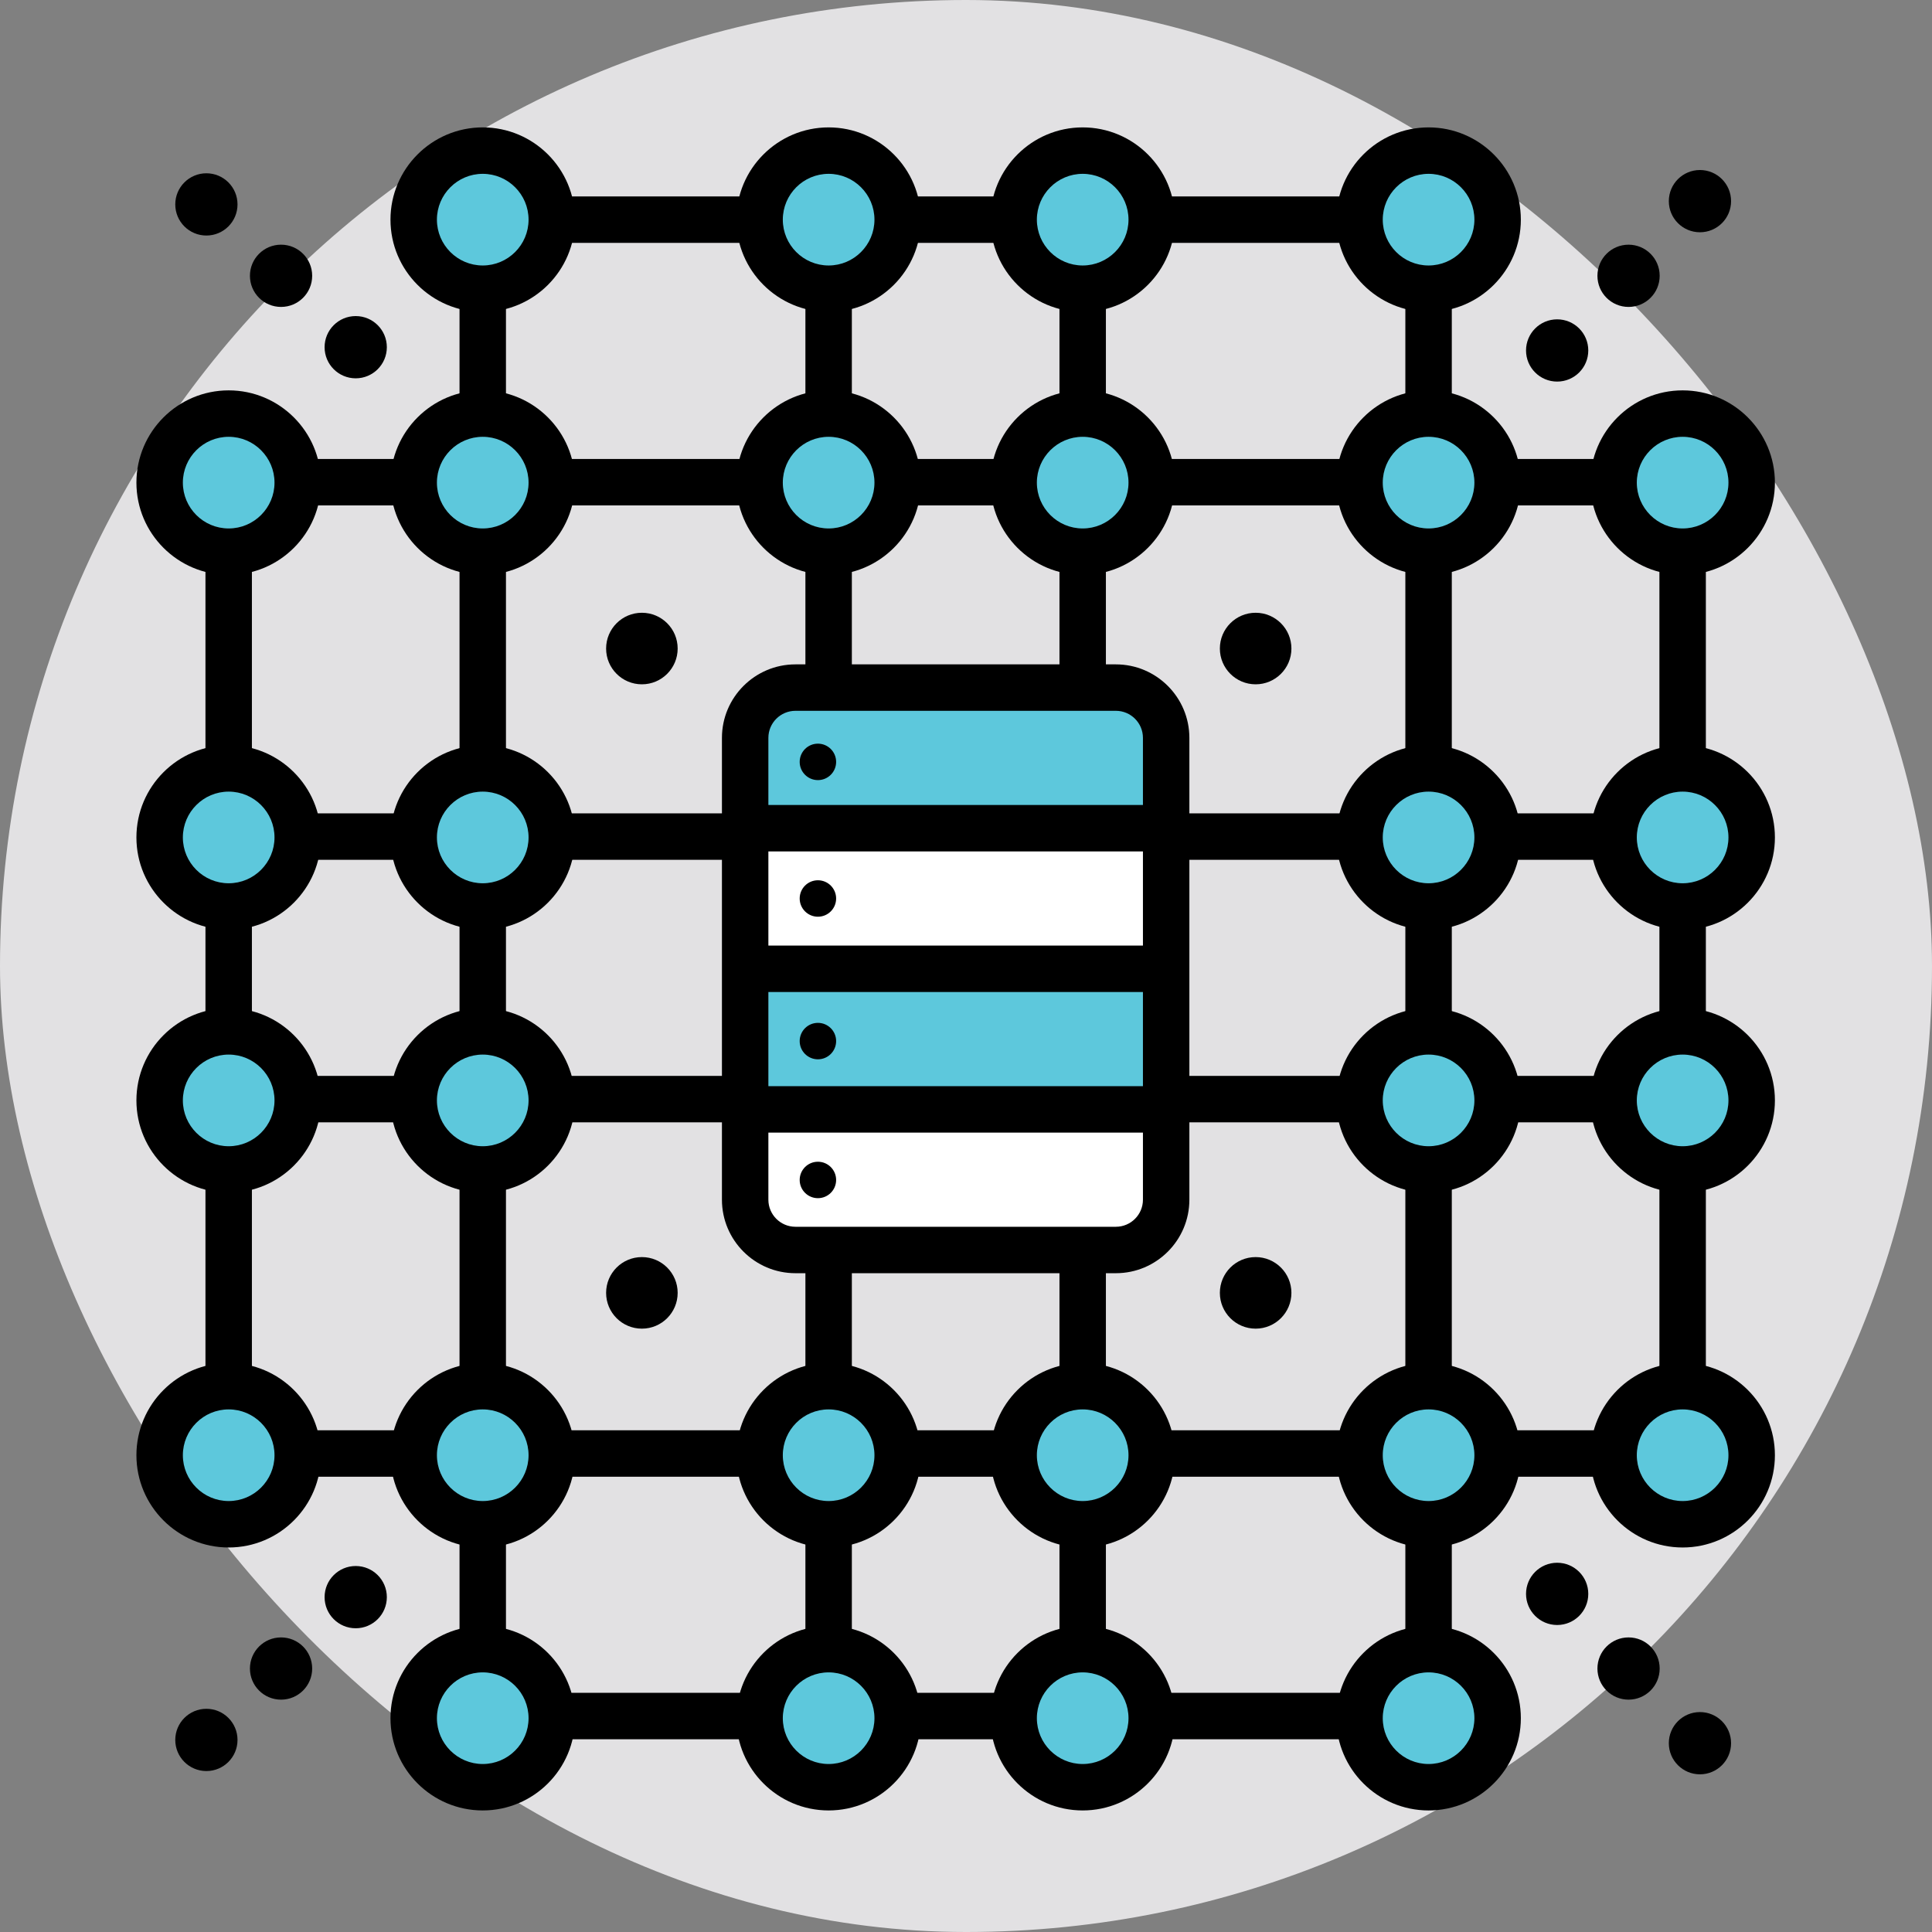 <?xml version="1.0" encoding="UTF-8"?>
<svg width="259px" height="259px" viewBox="0 0 259 259" version="1.1" xmlns="http://www.w3.org/2000/svg" xmlns:xlink="http://www.w3.org/1999/xlink">
    <rect x="0" y="0" width="259" height="259" fill="#808080" stroke="none"/>
    <!-- Generator: Sketch 55.1 (78136) - https://sketchapp.com -->
    <title>Group</title>
    <desc>Created with Sketch.</desc>
    <defs>
        <polygon id="path-1" points="0 239.07 239.07 239.07 239.07 0 0 0"></polygon>
    </defs>
    <g id="BTTV" stroke="none" stroke-width="1" fill="none" fill-rule="evenodd">
        <g id="Desktop/Features/Analysis" transform="translate(-245, -2082)">
            <g id="Feat-3-Copy" transform="translate(-360, 1999)">
                <g id="Group" transform="translate(605, 83)">
                    <rect id="Rectangle" fill="#E2E1E3" x="0" y="0" width="259" height="259" rx="129.5"></rect>
                    <g id="Illustration/SystemIntegration" transform="translate(4, 5)">
                        <g id="Group-161" transform="translate(5.357, 5.357)">
                            <path d="M30.556,184.727 C30.556,179.615 26.412,175.471 21.3,175.471 C16.188,175.471 12.045,179.615 12.045,184.727 C12.045,189.839 16.188,193.983 21.3,193.983 C26.412,193.983 30.556,189.839 30.556,184.727" id="Fill-1" fill="#5DC8DC"></path>
                            <path d="M30.556,101.909 C30.556,96.796 26.412,92.653 21.3,92.653 C16.188,92.653 12.045,96.796 12.045,101.909 C12.045,107.02 16.188,111.165 21.3,111.165 C26.412,111.165 30.556,107.02 30.556,101.909" id="Fill-3" fill="#5DC8DC"></path>
                            <path d="M64.614,219.98 C64.614,214.869 60.47,210.724 55.358,210.724 C50.247,210.724 46.103,214.869 46.103,219.98 C46.103,225.092 50.247,229.237 55.358,229.237 C60.47,229.237 64.614,225.092 64.614,219.98" id="Fill-5" fill="#5DC8DC"></path>
                            <path d="M64.614,137.161 C64.614,132.05 60.47,127.905 55.358,127.905 C50.247,127.905 46.103,132.05 46.103,137.161 C46.103,142.274 50.247,146.418 55.358,146.418 C60.47,146.418 64.614,142.274 64.614,137.161" id="Fill-7" fill="#5DC8DC"></path>
                            <path d="M64.614,54.344 C64.614,49.231 60.47,45.087 55.358,45.087 C50.247,45.087 46.103,49.231 46.103,54.344 C46.103,59.455 50.247,63.6 55.358,63.6 C60.47,63.6 64.614,59.455 64.614,54.344" id="Fill-9" fill="#5DC8DC"></path>
                            <path d="M110.984,184.727 C110.984,179.615 106.84,175.471 101.728,175.471 C96.616,175.471 92.472,179.615 92.472,184.727 C92.472,189.839 96.616,193.983 101.728,193.983 C106.84,193.983 110.984,189.839 110.984,184.727" id="Fill-11" fill="#5DC8DC"></path>
                            <path d="M110.984,19.09 C110.984,13.978 106.84,9.834 101.728,9.834 C96.616,9.834 92.472,13.978 92.472,19.09 C92.472,24.201 96.616,28.346 101.728,28.346 C106.84,28.346 110.984,24.201 110.984,19.09" id="Fill-13" fill="#5DC8DC"></path>
                            <path d="M145.041,219.98 C145.041,214.869 140.898,210.724 135.785,210.724 C130.674,210.724 126.53,214.869 126.53,219.98 C126.53,225.092 130.674,229.237 135.785,229.237 C140.898,229.237 145.041,225.092 145.041,219.98" id="Fill-15" fill="#5DC8DC"></path>
                            <path d="M145.041,54.344 C145.041,49.231 140.898,45.087 135.785,45.087 C130.674,45.087 126.53,49.231 126.53,54.344 C126.53,59.455 130.674,63.6 135.785,63.6 C140.898,63.6 145.041,59.455 145.041,54.344" id="Fill-17" fill="#5DC8DC"></path>
                            <path d="M191.411,184.727 C191.411,179.615 187.268,175.471 182.155,175.471 C177.044,175.471 172.899,179.615 172.899,184.727 C172.899,189.839 177.044,193.983 182.155,193.983 C187.268,193.983 191.411,189.839 191.411,184.727" id="Fill-19" fill="#5DC8DC"></path>
                            <path d="M191.411,101.909 C191.411,96.796 187.268,92.653 182.155,92.653 C177.044,92.653 172.899,96.796 172.899,101.909 C172.899,107.02 177.044,111.165 182.155,111.165 C187.268,111.165 191.411,107.02 191.411,101.909" id="Fill-21" fill="#5DC8DC"></path>
                            <path d="M191.411,19.09 C191.411,13.978 187.268,9.834 182.155,9.834 C177.044,9.834 172.899,13.978 172.899,19.09 C172.899,24.201 177.044,28.346 182.155,28.346 C187.268,28.346 191.411,24.201 191.411,19.09" id="Fill-23" fill="#5DC8DC"></path>
                            <path d="M225.469,137.161 C225.469,132.05 221.325,127.905 216.213,127.905 C211.102,127.905 206.957,132.05 206.957,137.161 C206.957,142.274 211.102,146.418 216.213,146.418 C221.325,146.418 225.469,142.274 225.469,137.161" id="Fill-25" fill="#5DC8DC"></path>
                            <path d="M225.469,54.344 C225.469,49.231 221.325,45.087 216.213,45.087 C211.102,45.087 206.957,49.231 206.957,54.344 C206.957,59.455 211.102,63.6 216.213,63.6 C221.325,63.6 225.469,59.455 225.469,54.344" id="Fill-27" fill="#5DC8DC"></path>
                            <path d="M30.556,137.161 C30.556,132.05 26.412,127.905 21.3,127.905 C16.188,127.905 12.045,132.05 12.045,137.161 C12.045,142.274 16.188,146.418 21.3,146.418 C26.412,146.418 30.556,142.274 30.556,137.161" id="Fill-29" fill="#5DC8DC"></path>
                            <path d="M30.556,54.344 C30.556,49.231 26.412,45.087 21.3,45.087 C16.188,45.087 12.045,49.231 12.045,54.344 C12.045,59.455 16.188,63.6 21.3,63.6 C26.412,63.6 30.556,59.455 30.556,54.344" id="Fill-31" fill="#5DC8DC"></path>
                            <path d="M64.614,184.727 C64.614,179.615 60.47,175.471 55.358,175.471 C50.247,175.471 46.103,179.615 46.103,184.727 C46.103,189.839 50.247,193.983 55.358,193.983 C60.47,193.983 64.614,189.839 64.614,184.727" id="Fill-33" fill="#5DC8DC"></path>
                            <path d="M64.614,101.909 C64.614,96.796 60.47,92.653 55.358,92.653 C50.247,92.653 46.103,96.796 46.103,101.909 C46.103,107.02 50.247,111.165 55.358,111.165 C60.47,111.165 64.614,107.02 64.614,101.909" id="Fill-35" fill="#5DC8DC"></path>
                            <path d="M64.614,19.09 C64.614,13.978 60.47,9.834 55.358,9.834 C50.247,9.834 46.103,13.978 46.103,19.09 C46.103,24.201 50.247,28.346 55.358,28.346 C60.47,28.346 64.614,24.201 64.614,19.09" id="Fill-37" fill="#5DC8DC"></path>
                            <path d="M110.984,219.98 C110.984,214.869 106.84,210.724 101.728,210.724 C96.616,210.724 92.472,214.869 92.472,219.98 C92.472,225.092 96.616,229.237 101.728,229.237 C106.84,229.237 110.984,225.092 110.984,219.98" id="Fill-39" fill="#5DC8DC"></path>
                            <path d="M110.984,54.344 C110.984,49.231 106.84,45.087 101.728,45.087 C96.616,45.087 92.472,49.231 92.472,54.344 C92.472,59.455 96.616,63.6 101.728,63.6 C106.84,63.6 110.984,59.455 110.984,54.344" id="Fill-41" fill="#5DC8DC"></path>
                            <path d="M145.041,184.727 C145.041,179.615 140.898,175.471 135.785,175.471 C130.674,175.471 126.53,179.615 126.53,184.727 C126.53,189.839 130.674,193.983 135.785,193.983 C140.898,193.983 145.041,189.839 145.041,184.727" id="Fill-43" fill="#5DC8DC"></path>
                            <path d="M145.041,19.09 C145.041,13.978 140.898,9.834 135.785,9.834 C130.674,9.834 126.53,13.978 126.53,19.09 C126.53,24.201 130.674,28.346 135.785,28.346 C140.898,28.346 145.041,24.201 145.041,19.09" id="Fill-45" fill="#5DC8DC"></path>
                            <path d="M191.411,219.98 C191.411,214.869 187.268,210.724 182.155,210.724 C177.044,210.724 172.899,214.869 172.899,219.98 C172.899,225.092 177.044,229.237 182.155,229.237 C187.268,229.237 191.411,225.092 191.411,219.98" id="Fill-47" fill="#5DC8DC"></path>
                            <path d="M191.411,137.161 C191.411,132.05 187.268,127.905 182.155,127.905 C177.044,127.905 172.899,132.05 172.899,137.161 C172.899,142.274 177.044,146.418 182.155,146.418 C187.268,146.418 191.411,142.274 191.411,137.161" id="Fill-49" fill="#5DC8DC"></path>
                            <path d="M191.411,54.344 C191.411,49.231 187.268,45.087 182.155,45.087 C177.044,45.087 172.899,49.231 172.899,54.344 C172.899,59.455 177.044,63.6 182.155,63.6 C187.268,63.6 191.411,59.455 191.411,54.344" id="Fill-51" fill="#5DC8DC"></path>
                            <path d="M225.469,184.727 C225.469,179.615 221.325,175.471 216.213,175.471 C211.102,175.471 206.957,179.615 206.957,184.727 C206.957,189.839 211.102,193.983 216.213,193.983 C221.325,193.983 225.469,189.839 225.469,184.727" id="Fill-53" fill="#5DC8DC"></path>
                            <path d="M225.469,101.909 C225.469,96.796 221.325,92.653 216.213,92.653 C211.102,92.653 206.957,96.796 206.957,101.909 C206.957,107.02 211.102,111.165 216.213,111.165 C221.325,111.165 225.469,107.02 225.469,101.909" id="Fill-55" fill="#5DC8DC"></path>
                            <mask id="mask-2" fill="white">
                                <use xlink:href="#path-1"></use>
                            </mask>
                            <g id="Clip-58"></g>
                            <polygon id="Fill-57" fill="#000000" mask="url(#mask-2)" points="190.441 187.61 208.964 187.61 208.964 181.383 190.441 181.383"></polygon>
                            <polygon id="Fill-59" fill="#000000" mask="url(#mask-2)" points="190.441 140.101 208.964 140.101 208.964 133.876 190.441 133.876"></polygon>
                            <polygon id="Fill-60" fill="#000000" mask="url(#mask-2)" points="190.441 104.906 208.964 104.906 208.964 98.681 190.441 98.681"></polygon>
                            <polygon id="Fill-61" fill="#000000" mask="url(#mask-2)" points="190.441 57.398 208.964 57.398 208.964 51.172 190.441 51.172"></polygon>
                            <polygon id="Fill-62" fill="#000000" mask="url(#mask-2)" points="143.068 222.804 173.902 222.804 173.902 216.579 143.068 216.579"></polygon>
                            <polygon id="Fill-63" fill="#000000" mask="url(#mask-2)" points="143.068 187.61 173.902 187.61 173.902 181.383 143.068 181.383"></polygon>
                            <polygon id="Fill-64" fill="#000000" mask="url(#mask-2)" points="143.068 140.101 173.902 140.101 173.902 133.876 143.068 133.876"></polygon>
                            <polygon id="Fill-65" fill="#000000" mask="url(#mask-2)" points="143.068 104.906 173.902 104.906 173.902 98.681 143.068 98.681"></polygon>
                            <polygon id="Fill-66" fill="#000000" mask="url(#mask-2)" points="143.068 57.398 173.902 57.398 173.902 51.172 143.068 51.172"></polygon>
                            <polygon id="Fill-67" fill="#000000" mask="url(#mask-2)" points="143.068 22.203 173.902 22.203 173.902 15.977 143.068 15.977"></polygon>
                            <polygon id="Fill-68" fill="#000000" mask="url(#mask-2)" points="108.007 222.804 126.531 222.804 126.531 216.579 108.007 216.579"></polygon>
                            <polygon id="Fill-69" fill="#000000" mask="url(#mask-2)" points="108.007 187.61 126.531 187.61 126.531 181.383 108.007 181.383"></polygon>
                            <polygon id="Fill-70" fill="#000000" mask="url(#mask-2)" points="108.007 57.398 126.531 57.398 126.531 51.172 108.007 51.172"></polygon>
                            <polygon id="Fill-71" fill="#000000" mask="url(#mask-2)" points="108.007 22.203 126.531 22.203 126.531 15.977 108.007 15.977"></polygon>
                            <polygon id="Fill-72" fill="#000000" mask="url(#mask-2)" points="63.126 222.804 93.961 222.804 93.961 216.579 63.126 216.579"></polygon>
                            <polygon id="Fill-73" fill="#000000" mask="url(#mask-2)" points="63.126 187.61 93.961 187.61 93.961 181.383 63.126 181.383"></polygon>
                            <polygon id="Fill-74" fill="#000000" mask="url(#mask-2)" points="63.126 140.101 93.961 140.101 93.961 133.876 63.126 133.876"></polygon>
                            <polygon id="Fill-75" fill="#000000" mask="url(#mask-2)" points="63.126 104.906 93.961 104.906 93.961 98.681 63.126 98.681"></polygon>
                            <polygon id="Fill-76" fill="#000000" mask="url(#mask-2)" points="63.126 57.398 93.961 57.398 93.961 51.172 63.126 51.172"></polygon>
                            <polygon id="Fill-77" fill="#000000" mask="url(#mask-2)" points="63.126 22.203 93.961 22.203 93.961 15.977 63.126 15.977"></polygon>
                            <polygon id="Fill-78" fill="#000000" mask="url(#mask-2)" points="30.556 187.61 49.079 187.61 49.079 181.383 30.556 181.383"></polygon>
                            <polygon id="Fill-79" fill="#000000" mask="url(#mask-2)" points="30.556 140.101 49.079 140.101 49.079 133.876 30.556 133.876"></polygon>
                            <polygon id="Fill-80" fill="#000000" mask="url(#mask-2)" points="30.556 104.906 49.079 104.906 49.079 98.681 30.556 98.681"></polygon>
                            <polygon id="Fill-81" fill="#000000" mask="url(#mask-2)" points="30.556 57.398 49.079 57.398 49.079 51.172 30.556 51.172"></polygon>
                            <polygon id="Fill-82" fill="#000000" mask="url(#mask-2)" points="52.246 47.623 58.471 47.623 58.471 29.099 52.246 29.099"></polygon>
                            <polygon id="Fill-83" fill="#000000" mask="url(#mask-2)" points="98.615 47.623 104.841 47.623 104.841 29.099 98.615 29.099"></polygon>
                            <polygon id="Fill-84" fill="#000000" mask="url(#mask-2)" points="132.673 47.623 138.898 47.623 138.898 29.099 132.673 29.099"></polygon>
                            <polygon id="Fill-85" fill="#000000" mask="url(#mask-2)" points="179.042 47.623 185.268 47.623 185.268 29.099 179.042 29.099"></polygon>
                            <polygon id="Fill-86" fill="#000000" mask="url(#mask-2)" points="18.187 95.325 24.413 95.325 24.413 64.489 18.187 64.489"></polygon>
                            <polygon id="Fill-87" fill="#000000" mask="url(#mask-2)" points="52.246 95.325 58.471 95.325 58.471 64.489 52.246 64.489"></polygon>
                            <polygon id="Fill-88" fill="#000000" mask="url(#mask-2)" points="98.615 95.325 104.841 95.325 104.841 64.489 98.615 64.489"></polygon>
                            <polygon id="Fill-89" fill="#000000" mask="url(#mask-2)" points="132.673 95.325 138.898 95.325 138.898 64.489 132.673 64.489"></polygon>
                            <polygon id="Fill-90" fill="#000000" mask="url(#mask-2)" points="179.042 95.325 185.268 95.325 185.268 64.489 179.042 64.489"></polygon>
                            <polygon id="Fill-91" fill="#000000" mask="url(#mask-2)" points="213.101 95.325 219.327 95.325 219.327 64.489 213.101 64.489"></polygon>
                            <polygon id="Fill-92" fill="#000000" mask="url(#mask-2)" points="18.187 129.687 24.413 129.687 24.413 111.164 18.187 111.164"></polygon>
                            <polygon id="Fill-93" fill="#000000" mask="url(#mask-2)" points="52.246 129.687 58.471 129.687 58.471 111.164 52.246 111.164"></polygon>
                            <polygon id="Fill-94" fill="#000000" mask="url(#mask-2)" points="179.042 129.687 185.268 129.687 185.268 111.164 179.042 111.164"></polygon>
                            <polygon id="Fill-95" fill="#000000" mask="url(#mask-2)" points="213.101 129.687 219.327 129.687 219.327 111.164 213.101 111.164"></polygon>
                            <polygon id="Fill-96" fill="#000000" mask="url(#mask-2)" points="18.187 176.361 24.413 176.361 24.413 145.527 18.187 145.527"></polygon>
                            <polygon id="Fill-97" fill="#000000" mask="url(#mask-2)" points="52.246 176.361 58.471 176.361 58.471 145.527 52.246 145.527"></polygon>
                            <polygon id="Fill-98" fill="#000000" mask="url(#mask-2)" points="98.615 176.361 104.841 176.361 104.841 145.527 98.615 145.527"></polygon>
                            <polygon id="Fill-99" fill="#000000" mask="url(#mask-2)" points="132.673 176.361 138.898 176.361 138.898 145.527 132.673 145.527"></polygon>
                            <polygon id="Fill-100" fill="#000000" mask="url(#mask-2)" points="179.042 176.361 185.268 176.361 185.268 145.527 179.042 145.527"></polygon>
                            <polygon id="Fill-101" fill="#000000" mask="url(#mask-2)" points="213.101 176.361 219.327 176.361 219.327 145.527 213.101 145.527"></polygon>
                            <polygon id="Fill-102" fill="#000000" mask="url(#mask-2)" points="52.246 210.725 58.471 210.725 58.471 192.202 52.246 192.202"></polygon>
                            <polygon id="Fill-103" fill="#000000" mask="url(#mask-2)" points="98.615 210.725 104.841 210.725 104.841 192.202 98.615 192.202"></polygon>
                            <polygon id="Fill-104" fill="#000000" mask="url(#mask-2)" points="132.673 210.725 138.898 210.725 138.898 192.202 132.673 192.202"></polygon>
                            <polygon id="Fill-105" fill="#000000" mask="url(#mask-2)" points="179.042 210.725 185.268 210.725 185.268 192.202 179.042 192.202"></polygon>
                            <path d="M21.3,178.584 C17.912,178.584 15.157,181.34 15.157,184.727 C15.157,188.115 17.912,190.87 21.3,190.87 C24.688,190.87 27.443,188.115 27.443,184.727 C27.443,181.34 24.688,178.584 21.3,178.584 M21.3,197.096 C14.48,197.096 8.931,191.548 8.931,184.727 C8.931,177.908 14.48,172.359 21.3,172.359 C28.12,172.359 33.669,177.908 33.669,184.727 C33.669,191.548 28.12,197.096 21.3,197.096" id="Fill-106" fill="#000000" mask="url(#mask-2)"></path>
                            <path d="M21.3,131.018 C17.912,131.018 15.157,133.775 15.157,137.162 C15.157,140.549 17.912,143.305 21.3,143.305 C24.688,143.305 27.443,140.549 27.443,137.162 C27.443,133.775 24.688,131.018 21.3,131.018 M21.3,149.531 C14.48,149.531 8.931,143.982 8.931,137.162 C8.931,130.342 14.48,124.793 21.3,124.793 C28.12,124.793 33.669,130.342 33.669,137.162 C33.669,143.982 28.12,149.531 21.3,149.531" id="Fill-107" fill="#000000" mask="url(#mask-2)"></path>
                            <path d="M21.3,95.766 C17.912,95.766 15.157,98.521 15.157,101.909 C15.157,105.296 17.912,108.052 21.3,108.052 C24.688,108.052 27.443,105.296 27.443,101.909 C27.443,98.521 24.688,95.766 21.3,95.766 M21.3,114.277 C14.48,114.277 8.931,108.728 8.931,101.909 C8.931,95.088 14.48,89.54 21.3,89.54 C28.12,89.54 33.669,95.088 33.669,101.909 C33.669,108.728 28.12,114.277 21.3,114.277" id="Fill-108" fill="#000000" mask="url(#mask-2)"></path>
                            <path d="M21.3,48.2 C17.912,48.2 15.157,50.956 15.157,54.344 C15.157,57.731 17.912,60.487 21.3,60.487 C24.688,60.487 27.443,57.731 27.443,54.344 C27.443,50.956 24.688,48.2 21.3,48.2 M21.3,66.712 C14.48,66.712 8.931,61.163 8.931,54.344 C8.931,47.523 14.48,41.975 21.3,41.975 C28.12,41.975 33.669,47.523 33.669,54.344 C33.669,61.163 28.12,66.712 21.3,66.712" id="Fill-109" fill="#000000" mask="url(#mask-2)"></path>
                            <path d="M55.358,213.838 C51.97,213.838 49.215,216.594 49.215,219.98 C49.215,223.367 51.97,226.123 55.358,226.123 C58.746,226.123 61.501,223.367 61.501,219.98 C61.501,216.594 58.746,213.838 55.358,213.838 M55.358,232.348 C48.538,232.348 42.989,226.8 42.989,219.98 C42.989,213.161 48.538,207.612 55.358,207.612 C62.179,207.612 67.727,213.161 67.727,219.98 C67.727,226.8 62.179,232.348 55.358,232.348" id="Fill-110" fill="#000000" mask="url(#mask-2)"></path>
                            <path d="M55.358,178.584 C51.97,178.584 49.215,181.34 49.215,184.727 C49.215,188.115 51.97,190.87 55.358,190.87 C58.746,190.87 61.501,188.115 61.501,184.727 C61.501,181.34 58.746,178.584 55.358,178.584 M55.358,197.096 C48.538,197.096 42.989,191.548 42.989,184.727 C42.989,177.908 48.538,172.359 55.358,172.359 C62.179,172.359 67.727,177.908 67.727,184.727 C67.727,191.548 62.179,197.096 55.358,197.096" id="Fill-111" fill="#000000" mask="url(#mask-2)"></path>
                            <path d="M55.358,131.018 C51.97,131.018 49.215,133.775 49.215,137.162 C49.215,140.549 51.97,143.305 55.358,143.305 C58.746,143.305 61.501,140.549 61.501,137.162 C61.501,133.775 58.746,131.018 55.358,131.018 M55.358,149.531 C48.538,149.531 42.989,143.982 42.989,137.162 C42.989,130.342 48.538,124.793 55.358,124.793 C62.179,124.793 67.727,130.342 67.727,137.162 C67.727,143.982 62.179,149.531 55.358,149.531" id="Fill-112" fill="#000000" mask="url(#mask-2)"></path>
                            <path d="M55.358,95.766 C51.97,95.766 49.215,98.521 49.215,101.909 C49.215,105.296 51.97,108.052 55.358,108.052 C58.746,108.052 61.501,105.296 61.501,101.909 C61.501,98.521 58.746,95.766 55.358,95.766 M55.358,114.277 C48.538,114.277 42.989,108.728 42.989,101.909 C42.989,95.088 48.538,89.54 55.358,89.54 C62.179,89.54 67.727,95.088 67.727,101.909 C67.727,108.728 62.179,114.277 55.358,114.277" id="Fill-113" fill="#000000" mask="url(#mask-2)"></path>
                            <path d="M55.358,48.2 C51.97,48.2 49.215,50.956 49.215,54.344 C49.215,57.731 51.97,60.487 55.358,60.487 C58.746,60.487 61.501,57.731 61.501,54.344 C61.501,50.956 58.746,48.2 55.358,48.2 M55.358,66.712 C48.538,66.712 42.989,61.163 42.989,54.344 C42.989,47.523 48.538,41.975 55.358,41.975 C62.179,41.975 67.727,47.523 67.727,54.344 C67.727,61.163 62.179,66.712 55.358,66.712" id="Fill-114" fill="#000000" mask="url(#mask-2)"></path>
                            <path d="M55.358,12.946 C51.97,12.946 49.215,15.702 49.215,19.09 C49.215,22.477 51.97,25.233 55.358,25.233 C58.746,25.233 61.501,22.477 61.501,19.09 C61.501,15.702 58.746,12.946 55.358,12.946 M55.358,31.459 C48.538,31.459 42.989,25.91 42.989,19.09 C42.989,12.27 48.538,6.721 55.358,6.721 C62.179,6.721 67.727,12.27 67.727,19.09 C67.727,25.91 62.179,31.459 55.358,31.459" id="Fill-115" fill="#000000" mask="url(#mask-2)"></path>
                            <path d="M101.728,213.838 C98.34,213.838 95.585,216.594 95.585,219.98 C95.585,223.367 98.34,226.123 101.728,226.123 C105.116,226.123 107.871,223.367 107.871,219.98 C107.871,216.594 105.116,213.838 101.728,213.838 M101.728,232.348 C94.908,232.348 89.359,226.8 89.359,219.98 C89.359,213.161 94.908,207.612 101.728,207.612 C108.549,207.612 114.097,213.161 114.097,219.98 C114.097,226.8 108.549,232.348 101.728,232.348" id="Fill-116" fill="#000000" mask="url(#mask-2)"></path>
                            <path d="M101.728,178.584 C98.34,178.584 95.585,181.34 95.585,184.727 C95.585,188.115 98.34,190.87 101.728,190.87 C105.116,190.87 107.871,188.115 107.871,184.727 C107.871,181.34 105.116,178.584 101.728,178.584 M101.728,197.096 C94.908,197.096 89.359,191.548 89.359,184.727 C89.359,177.908 94.908,172.359 101.728,172.359 C108.549,172.359 114.097,177.908 114.097,184.727 C114.097,191.548 108.549,197.096 101.728,197.096" id="Fill-117" fill="#000000" mask="url(#mask-2)"></path>
                            <path d="M101.728,48.2 C98.34,48.2 95.585,50.956 95.585,54.344 C95.585,57.731 98.34,60.487 101.728,60.487 C105.116,60.487 107.871,57.731 107.871,54.344 C107.871,50.956 105.116,48.2 101.728,48.2 M101.728,66.712 C94.908,66.712 89.359,61.163 89.359,54.344 C89.359,47.523 94.908,41.975 101.728,41.975 C108.549,41.975 114.097,47.523 114.097,54.344 C114.097,61.163 108.549,66.712 101.728,66.712" id="Fill-118" fill="#000000" mask="url(#mask-2)"></path>
                            <path d="M101.728,12.946 C98.34,12.946 95.585,15.702 95.585,19.09 C95.585,22.477 98.34,25.233 101.728,25.233 C105.116,25.233 107.871,22.477 107.871,19.09 C107.871,15.702 105.116,12.946 101.728,12.946 M101.728,31.459 C94.908,31.459 89.359,25.91 89.359,19.09 C89.359,12.27 94.908,6.721 101.728,6.721 C108.549,6.721 114.097,12.27 114.097,19.09 C114.097,25.91 108.549,31.459 101.728,31.459" id="Fill-119" fill="#000000" mask="url(#mask-2)"></path>
                            <path d="M135.785,213.838 C132.399,213.838 129.643,216.594 129.643,219.98 C129.643,223.367 132.399,226.123 135.785,226.123 C139.172,226.123 141.928,223.367 141.928,219.98 C141.928,216.594 139.172,213.838 135.785,213.838 M135.785,232.348 C128.966,232.348 123.418,226.8 123.418,219.98 C123.418,213.161 128.966,207.612 135.785,207.612 C142.606,207.612 148.154,213.161 148.154,219.98 C148.154,226.8 142.606,232.348 135.785,232.348" id="Fill-120" fill="#000000" mask="url(#mask-2)"></path>
                            <path d="M135.785,178.584 C132.399,178.584 129.643,181.34 129.643,184.727 C129.643,188.115 132.399,190.87 135.785,190.87 C139.172,190.87 141.928,188.115 141.928,184.727 C141.928,181.34 139.172,178.584 135.785,178.584 M135.785,197.096 C128.966,197.096 123.418,191.548 123.418,184.727 C123.418,177.908 128.966,172.359 135.785,172.359 C142.606,172.359 148.154,177.908 148.154,184.727 C148.154,191.548 142.606,197.096 135.785,197.096" id="Fill-121" fill="#000000" mask="url(#mask-2)"></path>
                            <path d="M135.785,48.2 C132.399,48.2 129.643,50.956 129.643,54.344 C129.643,57.731 132.399,60.487 135.785,60.487 C139.172,60.487 141.928,57.731 141.928,54.344 C141.928,50.956 139.172,48.2 135.785,48.2 M135.785,66.712 C128.966,66.712 123.418,61.163 123.418,54.344 C123.418,47.523 128.966,41.975 135.785,41.975 C142.606,41.975 148.154,47.523 148.154,54.344 C148.154,61.163 142.606,66.712 135.785,66.712" id="Fill-122" fill="#000000" mask="url(#mask-2)"></path>
                            <path d="M135.785,12.946 C132.399,12.946 129.643,15.702 129.643,19.09 C129.643,22.477 132.399,25.233 135.785,25.233 C139.172,25.233 141.928,22.477 141.928,19.09 C141.928,15.702 139.172,12.946 135.785,12.946 M135.785,31.459 C128.966,31.459 123.418,25.91 123.418,19.09 C123.418,12.27 128.966,6.721 135.785,6.721 C142.606,6.721 148.154,12.27 148.154,19.09 C148.154,25.91 142.606,31.459 135.785,31.459" id="Fill-123" fill="#000000" mask="url(#mask-2)"></path>
                            <path d="M182.155,213.838 C178.768,213.838 176.012,216.594 176.012,219.98 C176.012,223.367 178.768,226.123 182.155,226.123 C185.543,226.123 188.298,223.367 188.298,219.98 C188.298,216.594 185.543,213.838 182.155,213.838 M182.155,232.348 C175.335,232.348 169.786,226.8 169.786,219.98 C169.786,213.161 175.335,207.612 182.155,207.612 C188.976,207.612 194.524,213.161 194.524,219.98 C194.524,226.8 188.976,232.348 182.155,232.348" id="Fill-124" fill="#000000" mask="url(#mask-2)"></path>
                            <path d="M182.155,178.584 C178.768,178.584 176.012,181.34 176.012,184.727 C176.012,188.115 178.768,190.87 182.155,190.87 C185.543,190.87 188.298,188.115 188.298,184.727 C188.298,181.34 185.543,178.584 182.155,178.584 M182.155,197.096 C175.335,197.096 169.786,191.548 169.786,184.727 C169.786,177.908 175.335,172.359 182.155,172.359 C188.976,172.359 194.524,177.908 194.524,184.727 C194.524,191.548 188.976,197.096 182.155,197.096" id="Fill-125" fill="#000000" mask="url(#mask-2)"></path>
                            <path d="M182.155,131.018 C178.768,131.018 176.012,133.775 176.012,137.162 C176.012,140.549 178.768,143.305 182.155,143.305 C185.543,143.305 188.298,140.549 188.298,137.162 C188.298,133.775 185.543,131.018 182.155,131.018 M182.155,149.531 C175.335,149.531 169.786,143.982 169.786,137.162 C169.786,130.342 175.335,124.793 182.155,124.793 C188.976,124.793 194.524,130.342 194.524,137.162 C194.524,143.982 188.976,149.531 182.155,149.531" id="Fill-126" fill="#000000" mask="url(#mask-2)"></path>
                            <path d="M182.155,95.766 C178.768,95.766 176.012,98.521 176.012,101.909 C176.012,105.296 178.768,108.052 182.155,108.052 C185.543,108.052 188.298,105.296 188.298,101.909 C188.298,98.521 185.543,95.766 182.155,95.766 M182.155,114.277 C175.335,114.277 169.786,108.728 169.786,101.909 C169.786,95.088 175.335,89.54 182.155,89.54 C188.976,89.54 194.524,95.088 194.524,101.909 C194.524,108.728 188.976,114.277 182.155,114.277" id="Fill-127" fill="#000000" mask="url(#mask-2)"></path>
                            <path d="M182.155,48.2 C178.768,48.2 176.012,50.956 176.012,54.344 C176.012,57.731 178.768,60.487 182.155,60.487 C185.543,60.487 188.298,57.731 188.298,54.344 C188.298,50.956 185.543,48.2 182.155,48.2 M182.155,66.712 C175.335,66.712 169.786,61.163 169.786,54.344 C169.786,47.523 175.335,41.975 182.155,41.975 C188.976,41.975 194.524,47.523 194.524,54.344 C194.524,61.163 188.976,66.712 182.155,66.712" id="Fill-128" fill="#000000" mask="url(#mask-2)"></path>
                            <path d="M182.155,12.946 C178.768,12.946 176.012,15.702 176.012,19.09 C176.012,22.477 178.768,25.233 182.155,25.233 C185.543,25.233 188.298,22.477 188.298,19.09 C188.298,15.702 185.543,12.946 182.155,12.946 M182.155,31.459 C175.335,31.459 169.786,25.91 169.786,19.09 C169.786,12.27 175.335,6.721 182.155,6.721 C188.976,6.721 194.524,12.27 194.524,19.09 C194.524,25.91 188.976,31.459 182.155,31.459" id="Fill-129" fill="#000000" mask="url(#mask-2)"></path>
                            <path d="M216.213,178.584 C212.825,178.584 210.07,181.34 210.07,184.727 C210.07,188.115 212.825,190.87 216.213,190.87 C219.601,190.87 222.356,188.115 222.356,184.727 C222.356,181.34 219.601,178.584 216.213,178.584 M216.213,197.096 C209.393,197.096 203.844,191.548 203.844,184.727 C203.844,177.908 209.393,172.359 216.213,172.359 C223.034,172.359 228.583,177.908 228.583,184.727 C228.583,191.548 223.034,197.096 216.213,197.096" id="Fill-130" fill="#000000" mask="url(#mask-2)"></path>
                            <path d="M216.213,131.018 C212.825,131.018 210.07,133.775 210.07,137.162 C210.07,140.549 212.825,143.305 216.213,143.305 C219.601,143.305 222.356,140.549 222.356,137.162 C222.356,133.775 219.601,131.018 216.213,131.018 M216.213,149.531 C209.393,149.531 203.844,143.982 203.844,137.162 C203.844,130.342 209.393,124.793 216.213,124.793 C223.034,124.793 228.583,130.342 228.583,137.162 C228.583,143.982 223.034,149.531 216.213,149.531" id="Fill-131" fill="#000000" mask="url(#mask-2)"></path>
                            <path d="M216.213,95.766 C212.825,95.766 210.07,98.521 210.07,101.909 C210.07,105.296 212.825,108.052 216.213,108.052 C219.601,108.052 222.356,105.296 222.356,101.909 C222.356,98.521 219.601,95.766 216.213,95.766 M216.213,114.277 C209.393,114.277 203.844,108.728 203.844,101.909 C203.844,95.088 209.393,89.54 216.213,89.54 C223.034,89.54 228.583,95.088 228.583,101.909 C228.583,108.728 223.034,114.277 216.213,114.277" id="Fill-132" fill="#000000" mask="url(#mask-2)"></path>
                            <path d="M216.213,48.2 C212.825,48.2 210.07,50.956 210.07,54.344 C210.07,57.731 212.825,60.487 216.213,60.487 C219.601,60.487 222.356,57.731 222.356,54.344 C222.356,50.956 219.601,48.2 216.213,48.2 M216.213,66.712 C209.393,66.712 203.844,61.163 203.844,54.344 C203.844,47.523 209.393,41.975 216.213,41.975 C223.034,41.975 228.583,47.523 228.583,54.344 C228.583,61.163 223.034,66.712 216.213,66.712" id="Fill-133" fill="#000000" mask="url(#mask-2)"></path>
                            <path d="M218.534,219.16 C220.839,219.16 222.707,221.027 222.707,223.332 C222.707,225.636 220.839,227.505 218.534,227.505 C216.23,227.505 214.362,225.636 214.362,223.332 C214.362,221.027 216.23,219.16 218.534,219.16" id="Fill-134" fill="#000000" mask="url(#mask-2)"></path>
                            <path d="M208.963,209.151 C211.267,209.151 213.136,211.019 213.136,213.324 C213.136,215.628 211.267,217.495 208.963,217.495 C206.659,217.495 204.791,215.628 204.791,213.324 C204.791,211.019 206.659,209.151 208.963,209.151" id="Fill-135" fill="#000000" mask="url(#mask-2)"></path>
                            <path d="M199.393,199.142 C201.697,199.142 203.565,201.01 203.565,203.315 C203.565,205.619 201.697,207.487 199.393,207.487 C197.088,207.487 195.22,205.619 195.22,203.315 C195.22,201.01 197.088,199.142 199.393,199.142" id="Fill-136" fill="#000000" mask="url(#mask-2)"></path>
                            <path d="M22.484,222.894 C22.484,225.198 20.615,227.067 18.311,227.067 C16.007,227.067 14.139,225.198 14.139,222.894 C14.139,220.59 16.007,218.721 18.311,218.721 C20.615,218.721 22.484,220.59 22.484,222.894" id="Fill-137" fill="#000000" mask="url(#mask-2)"></path>
                            <path d="M32.493,213.323 C32.493,215.627 30.625,217.496 28.32,217.496 C26.016,217.496 24.148,215.627 24.148,213.323 C24.148,211.019 26.016,209.151 28.32,209.151 C30.625,209.151 32.493,211.019 32.493,213.323" id="Fill-138" fill="#000000" mask="url(#mask-2)"></path>
                            <path d="M42.502,203.752 C42.502,206.057 40.633,207.925 38.329,207.925 C36.025,207.925 34.157,206.057 34.157,203.752 C34.157,201.448 36.025,199.579 38.329,199.579 C40.633,199.579 42.502,201.448 42.502,203.752" id="Fill-139" fill="#000000" mask="url(#mask-2)"></path>
                            <path d="M218.534,20.78 C220.839,20.78 222.707,18.912 222.707,16.608 C222.707,14.303 220.839,12.435 218.534,12.435 C216.23,12.435 214.362,14.303 214.362,16.608 C214.362,18.912 216.23,20.78 218.534,20.78" id="Fill-140" fill="#000000" mask="url(#mask-2)"></path>
                            <path d="M208.963,30.789 C211.267,30.789 213.136,28.921 213.136,26.616 C213.136,24.312 211.267,22.445 208.963,22.445 C206.659,22.445 204.791,24.312 204.791,26.616 C204.791,28.921 206.659,30.789 208.963,30.789" id="Fill-141" fill="#000000" mask="url(#mask-2)"></path>
                            <path d="M199.393,40.798 C201.697,40.798 203.565,38.93 203.565,36.625 C203.565,34.321 201.697,32.453 199.393,32.453 C197.088,32.453 195.22,34.321 195.22,36.625 C195.22,38.93 197.088,40.798 199.393,40.798" id="Fill-142" fill="#000000" mask="url(#mask-2)"></path>
                            <path d="M22.484,17.046 C22.484,14.742 20.615,12.873 18.311,12.873 C16.007,12.873 14.139,14.742 14.139,17.046 C14.139,19.35 16.007,21.218 18.311,21.218 C20.615,21.218 22.484,19.35 22.484,17.046" id="Fill-143" fill="#000000" mask="url(#mask-2)"></path>
                            <path d="M32.493,26.616 C32.493,24.312 30.625,22.444 28.32,22.444 C26.016,22.444 24.148,24.312 24.148,26.616 C24.148,28.921 26.016,30.789 28.32,30.789 C30.625,30.789 32.493,28.921 32.493,26.616" id="Fill-144" fill="#000000" mask="url(#mask-2)"></path>
                            <path d="M42.502,36.187 C42.502,33.883 40.633,32.015 38.329,32.015 C36.025,32.015 34.157,33.883 34.157,36.187 C34.157,38.491 36.025,40.36 38.329,40.36 C40.633,40.36 42.502,38.491 42.502,36.187" id="Fill-145" fill="#000000" mask="url(#mask-2)"></path>
                            <path d="M143.223,81.821 L94.29,81.821 C92.226,81.821 90.538,83.509 90.538,85.573 L90.538,153.461 C90.538,155.525 92.226,157.214 94.29,157.214 L143.223,157.214 C145.287,157.214 146.976,155.525 146.976,153.461 L146.976,85.573 C146.976,83.509 145.287,81.821 143.223,81.821" id="Fill-146" fill="#5DC8DC" mask="url(#mask-2)"></path>
                            <polygon id="Fill-147" fill="#FFFFFF" mask="url(#mask-2)" points="90.537 119.517 146.976 119.517 146.976 100.669 90.537 100.669"></polygon>
                            <path d="M146.976,138.402 L90.537,138.402 L90.537,152.834 C90.537,155.273 92.514,157.25 94.952,157.25 L142.561,157.25 C145,157.25 146.976,155.273 146.976,152.834 L146.976,138.402 Z" id="Fill-148" fill="#FFFFFF" mask="url(#mask-2)"></path>
                            <path d="M97.278,84.934 C95.278,84.934 93.65,86.56 93.65,88.56 L93.65,150.473 C93.65,152.473 95.278,154.101 97.278,154.101 L140.236,154.101 C142.236,154.101 143.863,152.473 143.863,150.473 L143.863,88.56 C143.863,86.56 142.236,84.934 140.236,84.934 L97.278,84.934 Z M140.236,160.326 L97.278,160.326 C91.845,160.326 87.425,155.906 87.425,150.473 L87.425,88.56 C87.425,83.128 91.845,78.708 97.278,78.708 L140.236,78.708 C145.669,78.708 150.088,83.128 150.088,88.56 L150.088,150.473 C150.088,155.906 145.669,160.326 140.236,160.326 L140.236,160.326 Z" id="Fill-149" fill="#000000" mask="url(#mask-2)"></path>
                            <polygon id="Fill-150" fill="#000000" mask="url(#mask-2)" points="90.538 103.783 146.976 103.783 146.976 97.557 90.538 97.557"></polygon>
                            <polygon id="Fill-151" fill="#000000" mask="url(#mask-2)" points="90.538 122.63 146.976 122.63 146.976 116.405 90.538 116.405"></polygon>
                            <polygon id="Fill-152" fill="#000000" mask="url(#mask-2)" points="90.538 141.479 146.976 141.479 146.976 135.253 90.538 135.253"></polygon>
                            <path d="M102.733,91.78 C102.733,90.431 101.64,89.336 100.29,89.336 C98.941,89.336 97.847,90.431 97.847,91.78 C97.847,93.129 98.941,94.223 100.29,94.223 C101.64,94.223 102.733,93.129 102.733,91.78" id="Fill-153" fill="#000000" mask="url(#mask-2)"></path>
                            <path d="M102.733,110.093 C102.733,108.744 101.64,107.65 100.29,107.65 C98.941,107.65 97.847,108.744 97.847,110.093 C97.847,111.442 98.941,112.536 100.29,112.536 C101.64,112.536 102.733,111.442 102.733,110.093" id="Fill-154" fill="#000000" mask="url(#mask-2)"></path>
                            <path d="M102.733,129.209 C102.733,127.86 101.64,126.766 100.29,126.766 C98.941,126.766 97.847,127.86 97.847,129.209 C97.847,130.558 98.941,131.652 100.29,131.652 C101.64,131.652 102.733,130.558 102.733,129.209" id="Fill-155" fill="#000000" mask="url(#mask-2)"></path>
                            <path d="M102.733,147.825 C102.733,146.476 101.64,145.383 100.29,145.383 C98.941,145.383 97.847,146.476 97.847,147.825 C97.847,149.175 98.941,150.268 100.29,150.268 C101.64,150.268 102.733,149.175 102.733,147.825" id="Fill-156" fill="#000000" mask="url(#mask-2)"></path>
                            <path d="M163.767,76.585 C163.767,73.936 161.619,71.789 158.971,71.789 C156.322,71.789 154.175,73.936 154.175,76.585 C154.175,79.234 156.322,81.381 158.971,81.381 C161.619,81.381 163.767,79.234 163.767,76.585" id="Fill-157" fill="#000000" mask="url(#mask-2)"></path>
                            <path d="M81.489,76.585 C81.489,73.936 79.342,71.789 76.693,71.789 C74.044,71.789 71.897,73.936 71.897,76.585 C71.897,79.234 74.044,81.381 76.693,81.381 C79.342,81.381 81.489,79.234 81.489,76.585" id="Fill-158" fill="#000000" mask="url(#mask-2)"></path>
                            <path d="M163.767,162.963 C163.767,160.313 161.619,158.166 158.971,158.166 C156.322,158.166 154.175,160.313 154.175,162.963 C154.175,165.611 156.322,167.759 158.971,167.759 C161.619,167.759 163.767,165.611 163.767,162.963" id="Fill-159" fill="#000000" mask="url(#mask-2)"></path>
                            <path d="M81.489,162.963 C81.489,160.313 79.342,158.166 76.693,158.166 C74.044,158.166 71.897,160.313 71.897,162.963 C71.897,165.611 74.044,167.759 76.693,167.759 C79.342,167.759 81.489,165.611 81.489,162.963" id="Fill-160" fill="#000000" mask="url(#mask-2)"></path>
                        </g>
                    </g>
                </g>
            </g>
            <g id="dfdfdfd"></g>
        </g>
    </g>
</svg>